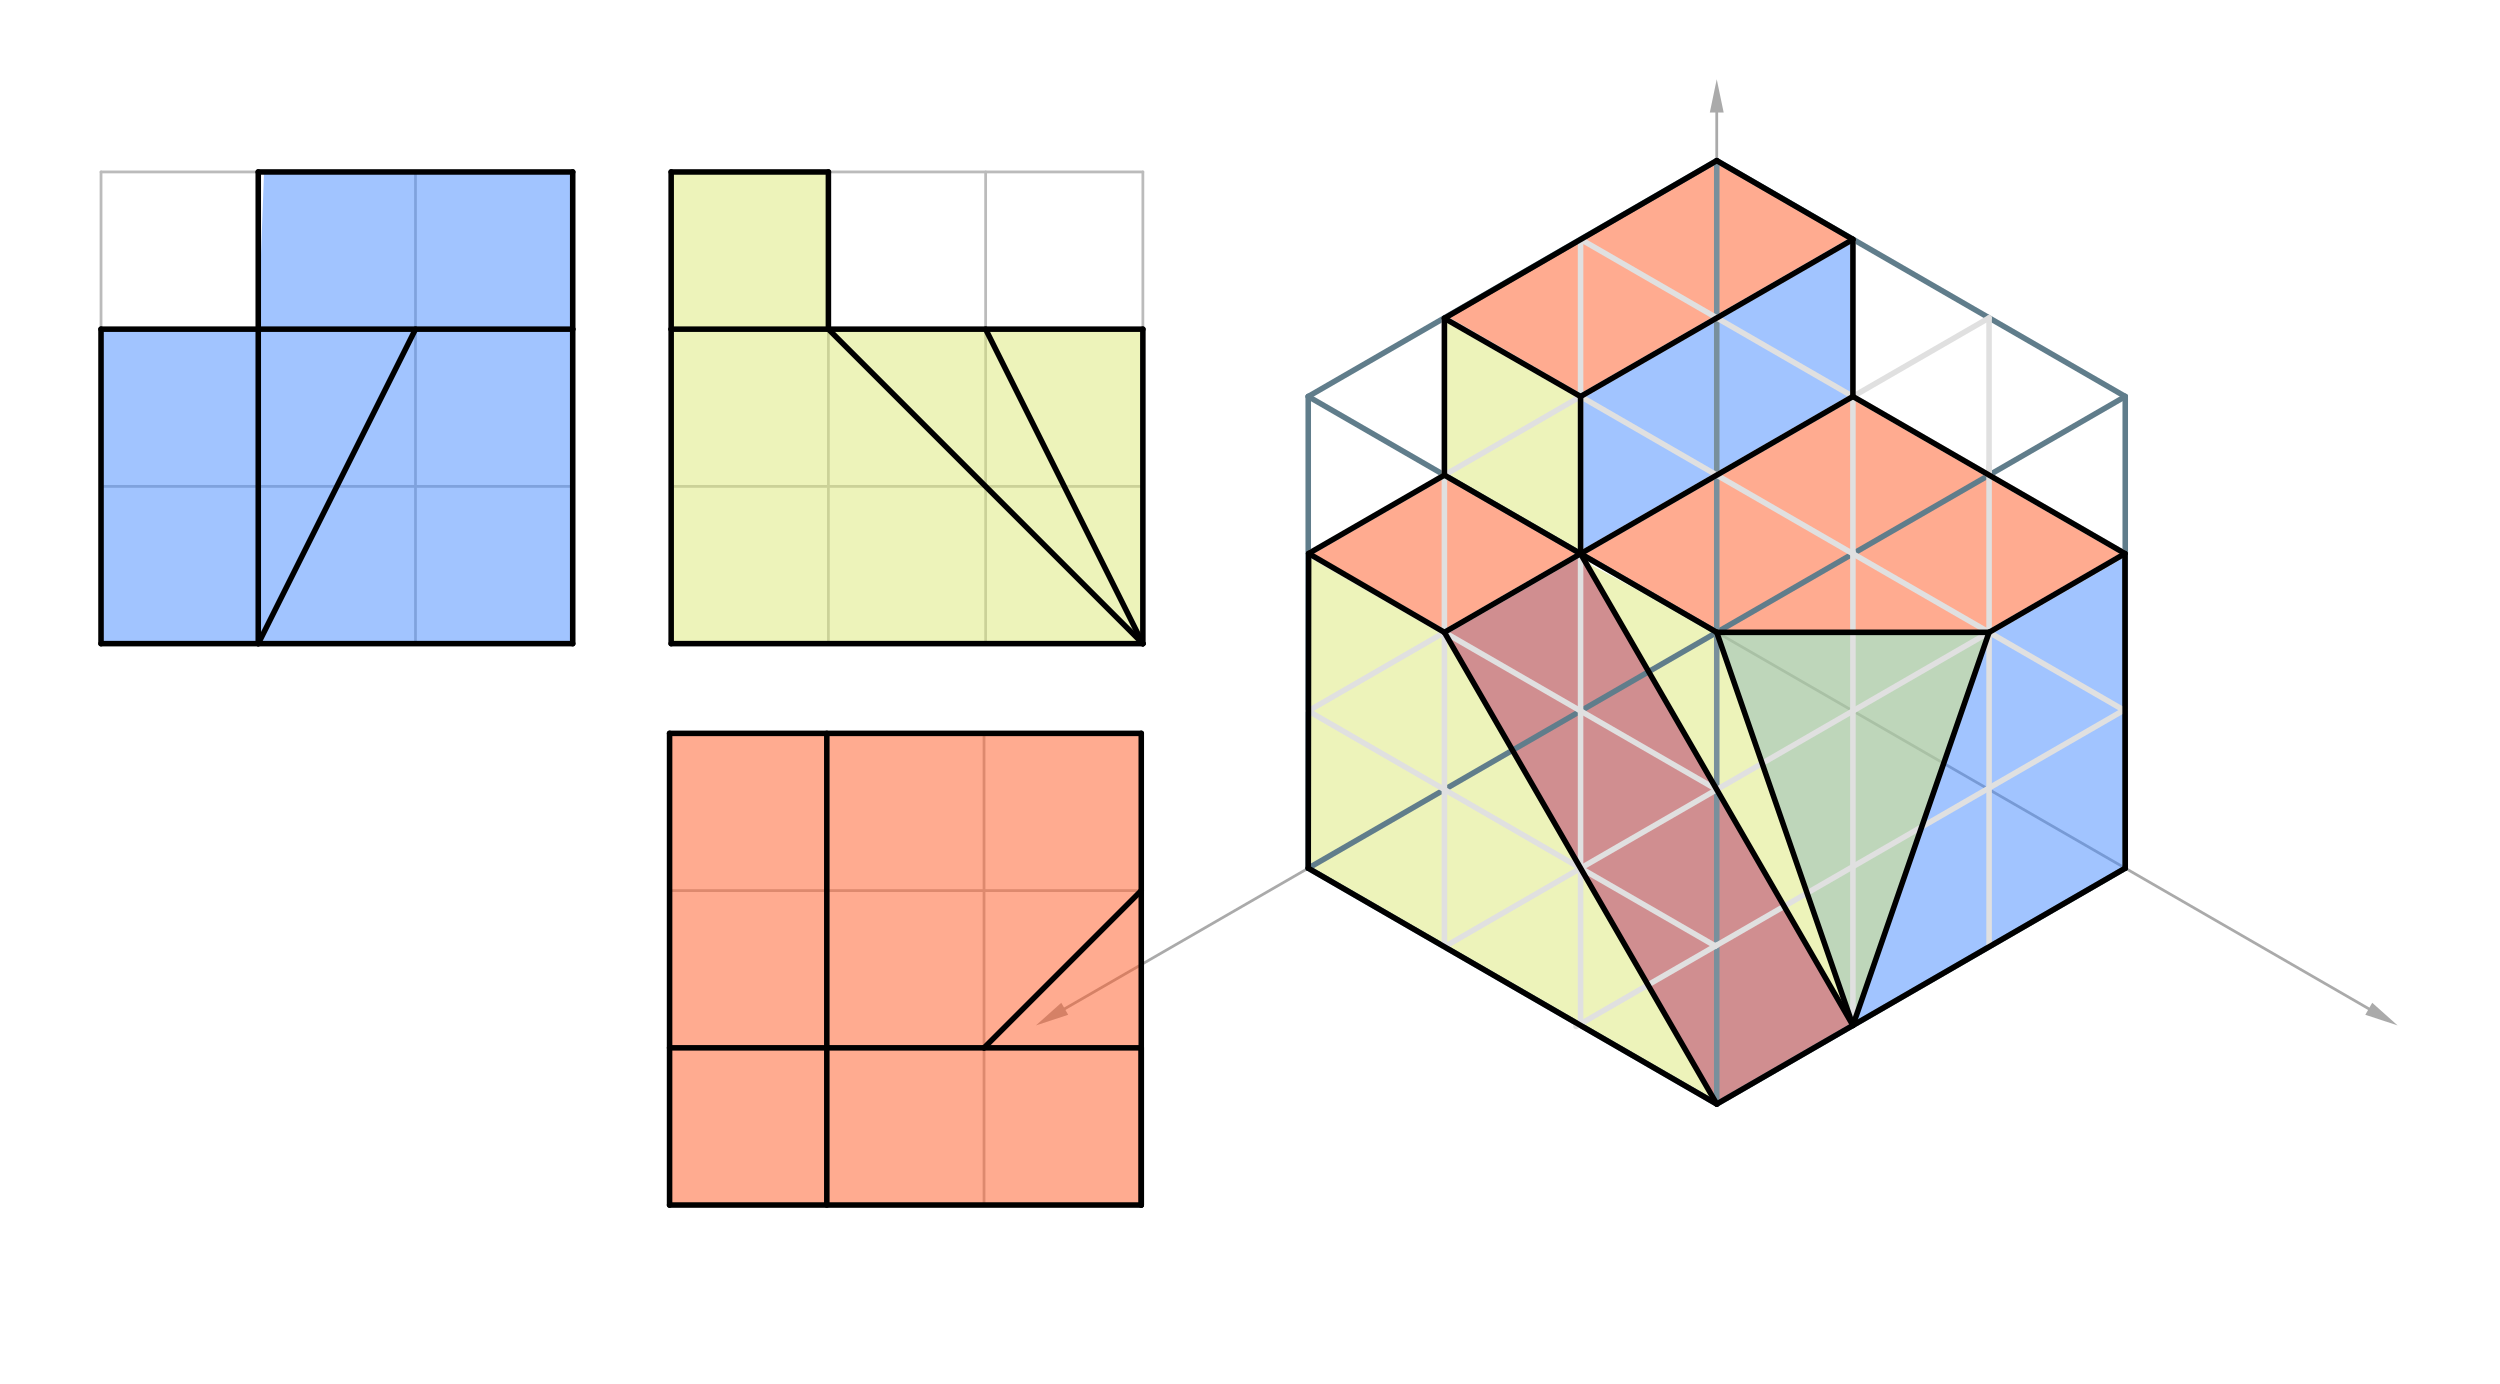 <svg xmlns="http://www.w3.org/2000/svg" class="svg--816" height="100%" preserveAspectRatio="xMidYMid meet" viewBox="0 0 901.417 498.898" width="100%"><defs><marker id="marker-arrow" markerHeight="16" markerUnits="userSpaceOnUse" markerWidth="24" orient="auto-start-reverse" refX="24" refY="4" viewBox="0 0 24 8"><path d="M 0 0 L 24 4 L 0 8 z" stroke="inherit"></path></marker></defs><g class="aux-layer--949"><g class="element--733"><line stroke="#bbbbbb" stroke-dasharray="none" stroke-linecap="round" stroke-width="1" x1="242" x2="412.079" y1="62" y2="62"></line></g><g class="element--733"><line stroke="#bbbbbb" stroke-dasharray="none" stroke-linecap="round" stroke-width="1" x1="412.079" x2="412.079" y1="62" y2="232.079"></line></g><g class="element--733"><line stroke="#bbbbbb" stroke-dasharray="none" stroke-linecap="round" stroke-width="1" x1="412.079" x2="242" y1="232.079" y2="232.079"></line></g><g class="element--733"><line stroke="#bbbbbb" stroke-dasharray="none" stroke-linecap="round" stroke-width="1" x1="36.425" x2="36.425" y1="62" y2="232.079"></line></g><g class="element--733"><line stroke="#bbbbbb" stroke-dasharray="none" stroke-linecap="round" stroke-width="1" x1="36.425" x2="206.504" y1="232.079" y2="232.079"></line></g><g class="element--733"><line stroke="#bbbbbb" stroke-dasharray="none" stroke-linecap="round" stroke-width="1" x1="36.425" x2="206.504" y1="62" y2="62"></line></g><g class="element--733"><line stroke="#bbbbbb" stroke-dasharray="none" stroke-linecap="round" stroke-width="1" x1="206.504" x2="206.504" y1="62" y2="232.079"></line></g><g class="element--733"><line stroke="#bbbbbb" stroke-dasharray="none" stroke-linecap="round" stroke-width="1" x1="411.504" x2="241.425" y1="264.425" y2="264.425"></line></g><g class="element--733"><line stroke="#bbbbbb" stroke-dasharray="none" stroke-linecap="round" stroke-width="1" x1="241.425" x2="241.425" y1="264.425" y2="434.504"></line></g><g class="element--733"><line stroke="#bbbbbb" stroke-dasharray="none" stroke-linecap="round" stroke-width="1" x1="241.425" x2="411.504" y1="434.504" y2="434.504"></line></g><g class="element--733"><line stroke="#bbbbbb" stroke-dasharray="none" stroke-linecap="round" stroke-width="1" x1="411.504" x2="411.504" y1="264.425" y2="434.504"></line></g><g class="element--733"><line stroke="#bbbbbb" stroke-dasharray="none" stroke-linecap="round" stroke-width="1" x1="242" x2="242" y1="62" y2="232.079"></line></g><g class="element--733"><line stroke="#bbbbbb" stroke-dasharray="none" stroke-linecap="round" stroke-width="1" x1="298.693" x2="298.693" y1="232.079" y2="62"></line></g><g class="element--733"><line stroke="#bbbbbb" stroke-dasharray="none" stroke-linecap="round" stroke-width="1" x1="355.386" x2="355.386" y1="232.079" y2="62"></line></g><g class="element--733"><line stroke="#bbbbbb" stroke-dasharray="none" stroke-linecap="round" stroke-width="1" x1="242" x2="412.079" y1="118.693" y2="118.693"></line></g><g class="element--733"><line stroke="#bbbbbb" stroke-dasharray="none" stroke-linecap="round" stroke-width="1" x1="242" x2="412.079" y1="175.386" y2="175.386"></line></g><g class="element--733"><line stroke="#bbbbbb" stroke-dasharray="none" stroke-linecap="round" stroke-width="1" x1="93.118" x2="93.118" y1="232.079" y2="62"></line></g><g class="element--733"><line stroke="#bbbbbb" stroke-dasharray="none" stroke-linecap="round" stroke-width="1" x1="149.811" x2="149.811" y1="232.079" y2="62"></line></g><g class="element--733"><line stroke="#bbbbbb" stroke-dasharray="none" stroke-linecap="round" stroke-width="1" x1="36.425" x2="206.504" y1="118.693" y2="118.693"></line></g><g class="element--733"><line stroke="#bbbbbb" stroke-dasharray="none" stroke-linecap="round" stroke-width="1" x1="36.425" x2="206.504" y1="175.386" y2="175.386"></line></g><g class="element--733"><line stroke="#bbbbbb" stroke-dasharray="none" stroke-linecap="round" stroke-width="1" x1="298.118" x2="298.118" y1="434.504" y2="264.425"></line></g><g class="element--733"><line stroke="#bbbbbb" stroke-dasharray="none" stroke-linecap="round" stroke-width="1" x1="354.811" x2="354.811" y1="434.504" y2="264.425"></line></g><g class="element--733"><line stroke="#bbbbbb" stroke-dasharray="none" stroke-linecap="round" stroke-width="1" x1="241.425" x2="411.504" y1="321.118" y2="321.118"></line></g><g class="element--733"><line stroke="#bbbbbb" stroke-dasharray="none" stroke-linecap="round" stroke-width="1" x1="241.425" x2="411.504" y1="377.811" y2="377.811"></line></g><g class="element--733"><line stroke="#aaaaaa" stroke-dasharray="none" stroke-linecap="round" stroke-width="1" x1="619" x2="854.095" y1="228" y2="363.732"></line><path d="M864.488,369.732 l12,2.5 l0,-5 z" fill="#aaaaaa" stroke="#aaaaaa" stroke-width="0" transform="rotate(210, 864.488, 369.732)"></path></g><g class="element--733"><line stroke="#aaaaaa" stroke-dasharray="none" stroke-linecap="round" stroke-width="1" x1="619" x2="619" y1="227" y2="40.575"></line><path d="M619,28.575 l12,2.5 l0,-5 z" fill="#aaaaaa" stroke="#aaaaaa" stroke-width="0" transform="rotate(90, 619, 28.575)"></path></g><g class="element--733"><line stroke="#aaaaaa" stroke-dasharray="none" stroke-linecap="round" stroke-width="1" x1="619" x2="383.905" y1="228" y2="363.732"></line><path d="M373.512,369.732 l12,2.5 l0,-5 z" fill="#aaaaaa" stroke="#aaaaaa" stroke-width="0" transform="rotate(330, 373.512, 369.732)"></path></g></g><g class="main-layer--75a"><g class="element--733"><g fill="#448aff" opacity="0.5"><path d="M 93.118 62 L 206.504 62 L 206.504 232.079 L 36.425 232.079 L 36.425 118.693 L 93.118 118.693 L 95.203 62.016 Z" stroke="none"></path></g></g><g class="element--733"><g fill="#448aff" opacity="0.5"><path d="M 668.098 86.324 L 569.902 142.961 L 569.902 199.654 L 668.098 142.961 L 668.098 86.324 Z" stroke="none"></path></g></g><g class="element--733"><g fill="#448aff" opacity="0.5"><path d="M 520.805 228 L 569.902 199.654 L 668.098 369.732 L 619 398.079 L 520.805 228 Z" stroke="none"></path></g></g><g class="element--733"><g fill="#448aff" opacity="0.5"><path d="M 619 228 L 717.195 228 L 668.098 369.732 L 619 228 Z" stroke="none"></path></g></g><g class="element--733"><g fill="#448aff" opacity="0.5"><path d="M 717.195 228 L 766.202 199.601 L 765.375 313.569 L 668.098 369.732 L 668.098 369.732 L 668.098 369.732 L 668.098 369.732 L 717.195 228 Z" stroke="none"></path></g></g><g class="element--733"><g fill="#DCE775" opacity="0.5"><path d="M 242 62 L 242 232.079 L 412.079 232.079 L 412.079 118.693 L 298.693 118.693 L 298.693 62 L 242 62 Z" stroke="none"></path></g></g><g class="element--733"><g fill="#DCE775" opacity="0.5"><path d="M 569.902 142.961 L 520.805 114.769 L 520.805 171.307 L 569.902 199.654 L 569.902 142.961 Z" stroke="none"></path></g></g><g class="element--733"><g fill="#DCE775" opacity="0.5"><path d="M 471.851 199.571 L 471.707 313.039 L 619 398.079 L 520.805 228 L 471.851 199.571 Z" stroke="none"></path></g></g><g class="element--733"><g fill="#DCE775" opacity="0.5"><path d="M 569.902 199.654 L 668.098 369.732 L 619 228 L 574.203 204.016 Z" stroke="none"></path></g></g><g class="element--733"><g fill="#DCE775" opacity="0.5"><path d="M 619 228 L 717.195 228 L 668.098 369.732 L 619 228 Z" stroke="none"></path></g></g><g class="element--733"><g fill="#FF5722" opacity="0.5"><path d="M 241.425 264.425 L 241.425 434.504 L 411.504 434.504 L 411.504 264.425 L 241.425 264.425 Z" stroke="none"></path></g></g><g class="element--733"><g fill="#FF5722" opacity="0.5"><path d="M 619 57.921 L 520.805 114.769 L 569.902 142.961 L 668.098 86.324 L 619 57.921 Z" stroke="none"></path></g></g><g class="element--733"><g fill="#FF5722" opacity="0.5"><path d="M 520.805 171.307 L 471.851 199.571 L 520.805 228 L 569.902 199.654 L 520.805 171.307 Z" stroke="none"></path></g></g><g class="element--733"><g fill="#FF5722" opacity="0.5"><path d="M 520.805 228 L 619 398.079 L 668.098 369.732 L 569.902 199.654 L 520.805 228 Z" stroke="none"></path></g></g><g class="element--733"><g fill="#FF5722" opacity="0.5"><path d="M 569.902 199.654 L 619 228 L 717.195 228 L 766.202 199.601 L 668.098 142.961 L 569.902 199.654 Z" stroke="none"></path></g></g><g class="element--733"><line stroke="#000000" stroke-dasharray="none" stroke-linecap="round" stroke-width="2" x1="206.504" x2="36.425" y1="232.079" y2="232.079"></line></g><g class="element--733"><line stroke="#000000" stroke-dasharray="none" stroke-linecap="round" stroke-width="2" x1="36.425" x2="36.425" y1="232.079" y2="118.693"></line></g><g class="element--733"><line stroke="#000000" stroke-dasharray="none" stroke-linecap="round" stroke-width="2" x1="36.425" x2="206.504" y1="118.693" y2="118.693"></line></g><g class="element--733"><line stroke="#000000" stroke-dasharray="none" stroke-linecap="round" stroke-width="2" x1="206.504" x2="206.504" y1="118.693" y2="232.079"></line></g><g class="element--733"><line stroke="#000000" stroke-dasharray="none" stroke-linecap="round" stroke-width="2" x1="93.118" x2="93.118" y1="118.693" y2="232.079"></line></g><g class="element--733"><line stroke="#000000" stroke-dasharray="none" stroke-linecap="round" stroke-width="2" x1="149.811" x2="93.118" y1="118.693" y2="232.079"></line></g><g class="element--733"><line stroke="#000000" stroke-dasharray="none" stroke-linecap="round" stroke-width="2" x1="93.118" x2="93.118" y1="118.693" y2="62"></line></g><g class="element--733"><line stroke="#000000" stroke-dasharray="none" stroke-linecap="round" stroke-width="2" x1="93.118" x2="206.504" y1="62" y2="62"></line></g><g class="element--733"><line stroke="#000000" stroke-dasharray="none" stroke-linecap="round" stroke-width="2" x1="206.504" x2="206.504" y1="62" y2="118.693"></line></g><g class="element--733"><line stroke="#000000" stroke-dasharray="none" stroke-linecap="round" stroke-width="2" x1="242" x2="242" y1="62" y2="118.693"></line></g><g class="element--733"><line stroke="#000000" stroke-dasharray="none" stroke-linecap="round" stroke-width="2" x1="242" x2="298.693" y1="118.693" y2="118.693"></line></g><g class="element--733"><line stroke="#000000" stroke-dasharray="none" stroke-linecap="round" stroke-width="2" x1="298.693" x2="298.693" y1="118.693" y2="62"></line></g><g class="element--733"><line stroke="#000000" stroke-dasharray="none" stroke-linecap="round" stroke-width="2" x1="298.693" x2="242" y1="62" y2="62"></line></g><g class="element--733"><line stroke="#000000" stroke-dasharray="none" stroke-linecap="round" stroke-width="2" x1="242" x2="242" y1="118.693" y2="232.079"></line></g><g class="element--733"><line stroke="#000000" stroke-dasharray="none" stroke-linecap="round" stroke-width="2" x1="298.693" x2="412.079" y1="118.693" y2="232.079"></line></g><g class="element--733"><line stroke="#000000" stroke-dasharray="none" stroke-linecap="round" stroke-width="2" x1="412.079" x2="355.386" y1="232.079" y2="118.693"></line></g><g class="element--733"><line stroke="#000000" stroke-dasharray="none" stroke-linecap="round" stroke-width="2" x1="412.079" x2="412.079" y1="232.079" y2="118.693"></line></g><g class="element--733"><line stroke="#000000" stroke-dasharray="none" stroke-linecap="round" stroke-width="2" x1="412.079" x2="298.693" y1="118.693" y2="118.693"></line></g><g class="element--733"><line stroke="#000000" stroke-dasharray="none" stroke-linecap="round" stroke-width="2" x1="412.079" x2="242" y1="232.079" y2="232.079"></line></g><g class="element--733"><line stroke="#000000" stroke-dasharray="none" stroke-linecap="round" stroke-width="2" x1="241.425" x2="241.425" y1="264.425" y2="434.504"></line></g><g class="element--733"><line stroke="#000000" stroke-dasharray="none" stroke-linecap="round" stroke-width="2" x1="241.425" x2="411.504" y1="434.504" y2="434.504"></line></g><g class="element--733"><line stroke="#000000" stroke-dasharray="none" stroke-linecap="round" stroke-width="2" x1="411.504" x2="411.504" y1="434.504" y2="377.811"></line></g><g class="element--733"><line stroke="#000000" stroke-dasharray="none" stroke-linecap="round" stroke-width="2" x1="354.811" x2="411.504" y1="377.811" y2="377.811"></line></g><g class="element--733"><line stroke="#000000" stroke-dasharray="none" stroke-linecap="round" stroke-width="2" x1="354.811" x2="241.425" y1="377.811" y2="377.811"></line></g><g class="element--733"><line stroke="#000000" stroke-dasharray="none" stroke-linecap="round" stroke-width="2" x1="241.425" x2="411.504" y1="264.425" y2="264.425"></line></g><g class="element--733"><line stroke="#000000" stroke-dasharray="none" stroke-linecap="round" stroke-width="2" x1="411.504" x2="411.504" y1="264.425" y2="434.504"></line></g><g class="element--733"><line stroke="#000000" stroke-dasharray="none" stroke-linecap="round" stroke-width="2" x1="298.118" x2="298.118" y1="264.425" y2="377.811"></line></g><g class="element--733"><line stroke="#000000" stroke-dasharray="none" stroke-linecap="round" stroke-width="2" x1="354.811" x2="411.504" y1="377.811" y2="321.118"></line></g><g class="element--733"><line stroke="#000000" stroke-dasharray="none" stroke-linecap="round" stroke-width="2" x1="298.118" x2="298.118" y1="377.811" y2="434.504"></line></g><g class="element--733"><line stroke="#607D8B" stroke-dasharray="none" stroke-linecap="round" stroke-width="2" x1="619" x2="471.707" y1="228" y2="313.039"></line></g><g class="element--733"><line stroke="#607D8B" stroke-dasharray="none" stroke-linecap="round" stroke-width="2" x1="471.707" x2="471.707" y1="313.039" y2="142.961"></line></g><g class="element--733"><line stroke="#607D8B" stroke-dasharray="none" stroke-linecap="round" stroke-width="2" x1="471.707" x2="619" y1="142.961" y2="57.921"></line></g><g class="element--733"><line stroke="#607D8B" stroke-dasharray="none" stroke-linecap="round" stroke-width="2" x1="619" x2="766.293" y1="57.921" y2="142.961"></line></g><g class="element--733"><line stroke="#607D8B" stroke-dasharray="none" stroke-linecap="round" stroke-width="2" x1="766.293" x2="766.293" y1="142.961" y2="313.039"></line></g><g class="element--733"><line stroke="#607D8B" stroke-dasharray="none" stroke-linecap="round" stroke-width="2" x1="471.707" x2="619" y1="313.039" y2="398.079"></line></g><g class="element--733"><line stroke="#607D8B" stroke-dasharray="none" stroke-linecap="round" stroke-width="2" x1="766.293" x2="619" y1="313.039" y2="398.079"></line></g><g class="element--733"><line stroke="#607D8B" stroke-dasharray="none" stroke-linecap="round" stroke-width="2" x1="471.707" x2="619" y1="142.961" y2="228"></line></g><g class="element--733"><line stroke="#607D8B" stroke-dasharray="none" stroke-linecap="round" stroke-width="2" x1="619" x2="766.293" y1="228" y2="142.961"></line></g><g class="element--733"><line stroke="#78909C" stroke-dasharray="none" stroke-linecap="round" stroke-width="2" x1="619" x2="619" y1="228" y2="398.079"></line></g><g class="element--733"><line stroke="#78909C" stroke-dasharray="none" stroke-linecap="round" stroke-width="2" x1="619" x2="619" y1="57.921" y2="228"></line></g><g class="element--733"><line stroke="#E0E0E0" stroke-dasharray="none" stroke-linecap="round" stroke-width="2" x1="520.805" x2="520.805" y1="341.386" y2="171.023"></line></g><g class="element--733"><line stroke="#E0E0E0" stroke-dasharray="none" stroke-linecap="round" stroke-width="2" x1="569.902" x2="569.902" y1="369.732" y2="199.533"></line></g><g class="element--733"><line stroke="#E0E0E0" stroke-dasharray="none" stroke-linecap="round" stroke-width="2" x1="520.805" x2="668" y1="171.307" y2="86.324"></line></g><g class="element--733"><line stroke="#E0E0E0" stroke-dasharray="none" stroke-linecap="round" stroke-width="2" x1="569.902" x2="717.195" y1="199.654" y2="114.614"></line></g><g class="element--733"><line stroke="#E0E0E0" stroke-dasharray="none" stroke-linecap="round" stroke-width="2" x1="668.098" x2="668.098" y1="369.732" y2="199.033"></line></g><g class="element--733"><line stroke="#E0E0E0" stroke-dasharray="none" stroke-linecap="round" stroke-width="2" x1="717.195" x2="717.195" y1="340.582" y2="168.172"></line></g><g class="element--733"><line stroke="#E0E0E0" stroke-dasharray="none" stroke-linecap="round" stroke-width="2" x1="471.994" x2="619.306" y1="199.819" y2="284.87"></line></g><g class="element--733"><line stroke="#E0E0E0" stroke-dasharray="none" stroke-linecap="round" stroke-width="2" x1="471.811" x2="618.503" y1="256.406" y2="341.099"></line></g><g class="element--733"><line stroke="#E0E0E0" stroke-dasharray="none" stroke-linecap="round" stroke-width="2" x1="619" x2="766.111" y1="284.693" y2="199.758"></line></g><g class="element--733"><line stroke="#E0E0E0" stroke-dasharray="none" stroke-linecap="round" stroke-width="2" x1="618.503" x2="766.044" y1="341.099" y2="255.916"></line></g><g class="element--733"><line stroke="#E0E0E0" stroke-dasharray="none" stroke-linecap="round" stroke-width="2" x1="717.195" x2="571.579" y1="171.307" y2="87.236"></line></g><g class="element--733"><line stroke="#E0E0E0" stroke-dasharray="none" stroke-linecap="round" stroke-width="2" x1="668.098" x2="521.074" y1="199.654" y2="114.769"></line></g><g class="element--733"><line stroke="#E0E0E0" stroke-dasharray="none" stroke-linecap="round" stroke-width="2" x1="717.195" x2="717.195" y1="171.307" y2="114.614"></line></g><g class="element--733"><line stroke="#E0E0E0" stroke-dasharray="none" stroke-linecap="round" stroke-width="2" x1="668.098" x2="668.098" y1="199.654" y2="86.324"></line></g><g class="element--733"><line stroke="#E0E0E0" stroke-dasharray="none" stroke-linecap="round" stroke-width="2" x1="569.902" x2="569.902" y1="199.654" y2="87.236"></line></g><g class="element--733"><line stroke="#E0E0E0" stroke-dasharray="none" stroke-linecap="round" stroke-width="2" x1="520.805" x2="520.805" y1="171.307" y2="114.769"></line></g><g class="element--733"><line stroke="#E0E0E0" stroke-dasharray="none" stroke-linecap="round" stroke-width="2" x1="520.805" x2="471.851" y1="171.307" y2="199.571"></line></g><g class="element--733"><line stroke="#E0E0E0" stroke-dasharray="none" stroke-linecap="round" stroke-width="2" x1="569.902" x2="471.759" y1="199.654" y2="256.317"></line></g><g class="element--733"><line stroke="#E0E0E0" stroke-dasharray="none" stroke-linecap="round" stroke-width="2" x1="619" x2="520.805" y1="284.693" y2="341.386"></line></g><g class="element--733"><line stroke="#E0E0E0" stroke-dasharray="none" stroke-linecap="round" stroke-width="2" x1="619" x2="568.251" y1="340.812" y2="370.112"></line></g><g class="element--733"><line stroke="#E0E0E0" stroke-dasharray="none" stroke-linecap="round" stroke-width="2" x1="717.195" x2="766.202" y1="171.307" y2="199.601"></line></g><g class="element--733"><line stroke="#E0E0E0" stroke-dasharray="none" stroke-linecap="round" stroke-width="2" x1="668.098" x2="765.92" y1="199.654" y2="256.131"></line></g><g class="element--733"><line stroke="#000000" stroke-dasharray="none" stroke-linecap="round" stroke-width="2" x1="520.805" x2="520.805" y1="114.769" y2="171.307"></line></g><g class="element--733"><line stroke="#000000" stroke-dasharray="none" stroke-linecap="round" stroke-width="2" x1="520.805" x2="569.902" y1="171.307" y2="199.654"></line></g><g class="element--733"><line stroke="#000000" stroke-dasharray="none" stroke-linecap="round" stroke-width="2" x1="520.805" x2="619" y1="114.769" y2="57.921"></line></g><g class="element--733"><line stroke="#000000" stroke-dasharray="none" stroke-linecap="round" stroke-width="2" x1="619" x2="668.098" y1="57.921" y2="86.324"></line></g><g class="element--733"><line stroke="#000000" stroke-dasharray="none" stroke-linecap="round" stroke-width="2" x1="668.098" x2="569.902" y1="86.324" y2="142.961"></line></g><g class="element--733"><line stroke="#000000" stroke-dasharray="none" stroke-linecap="round" stroke-width="2" x1="569.902" x2="520.805" y1="142.961" y2="114.769"></line></g><g class="element--733"><line stroke="#000000" stroke-dasharray="none" stroke-linecap="round" stroke-width="2" x1="569.902" x2="569.902" y1="142.961" y2="199.654"></line></g><g class="element--733"><line stroke="#000000" stroke-dasharray="none" stroke-linecap="round" stroke-width="2" x1="668.098" x2="668.098" y1="86.324" y2="142.961"></line></g><g class="element--733"><line stroke="#000000" stroke-dasharray="none" stroke-linecap="round" stroke-width="2" x1="668.098" x2="569.902" y1="142.961" y2="199.654"></line></g><g class="element--733"><line stroke="#000000" stroke-dasharray="none" stroke-linecap="round" stroke-width="2" x1="471.851" x2="471.707" y1="199.571" y2="313.039"></line></g><g class="element--733"><line stroke="#000000" stroke-dasharray="none" stroke-linecap="round" stroke-width="2" x1="471.851" x2="520.805" y1="199.571" y2="171.307"></line></g><g class="element--733"><line stroke="#000000" stroke-dasharray="none" stroke-linecap="round" stroke-width="2" x1="569.902" x2="668.098" y1="199.654" y2="369.732"></line></g><g class="element--733"><line stroke="#000000" stroke-dasharray="none" stroke-linecap="round" stroke-width="2" x1="569.902" x2="520.805" y1="199.654" y2="228"></line></g><g class="element--733"><line stroke="#000000" stroke-dasharray="none" stroke-linecap="round" stroke-width="2" x1="520.805" x2="471.851" y1="228" y2="199.571"></line></g><g class="element--733"><line stroke="#000000" stroke-dasharray="none" stroke-linecap="round" stroke-width="2" x1="520.805" x2="619" y1="228" y2="398.079"></line></g><g class="element--733"><line stroke="#000000" stroke-dasharray="none" stroke-linecap="round" stroke-width="2" x1="766.202" x2="668.098" y1="199.601" y2="142.961"></line></g><g class="element--733"><line stroke="#000000" stroke-dasharray="none" stroke-linecap="round" stroke-width="2" x1="766.202" x2="766.293" y1="199.601" y2="313.039"></line></g><g class="element--733"><line stroke="#000000" stroke-dasharray="none" stroke-linecap="round" stroke-width="2" x1="569.902" x2="619" y1="199.654" y2="228"></line></g><g class="element--733"><line stroke="#000000" stroke-dasharray="none" stroke-linecap="round" stroke-width="2" x1="619" x2="668.098" y1="228" y2="369.732"></line></g><g class="element--733"><line stroke="#000000" stroke-dasharray="none" stroke-linecap="round" stroke-width="2" x1="619" x2="717.195" y1="228" y2="228"></line></g><g class="element--733"><line stroke="#000000" stroke-dasharray="none" stroke-linecap="round" stroke-width="2" x1="717.195" x2="668.098" y1="228" y2="369.732"></line></g><g class="element--733"><line stroke="#000000" stroke-dasharray="none" stroke-linecap="round" stroke-width="2" x1="717.195" x2="766.202" y1="228" y2="199.601"></line></g><g class="element--733"><line stroke="#000000" stroke-dasharray="none" stroke-linecap="round" stroke-width="2" x1="766.293" x2="619" y1="313.039" y2="398.079"></line></g><g class="element--733"><line stroke="#000000" stroke-dasharray="none" stroke-linecap="round" stroke-width="2" x1="619" x2="471.707" y1="398.079" y2="313.039"></line></g></g><g class="snaps-layer--ac6"></g><g class="temp-layer--52d"></g></svg>
